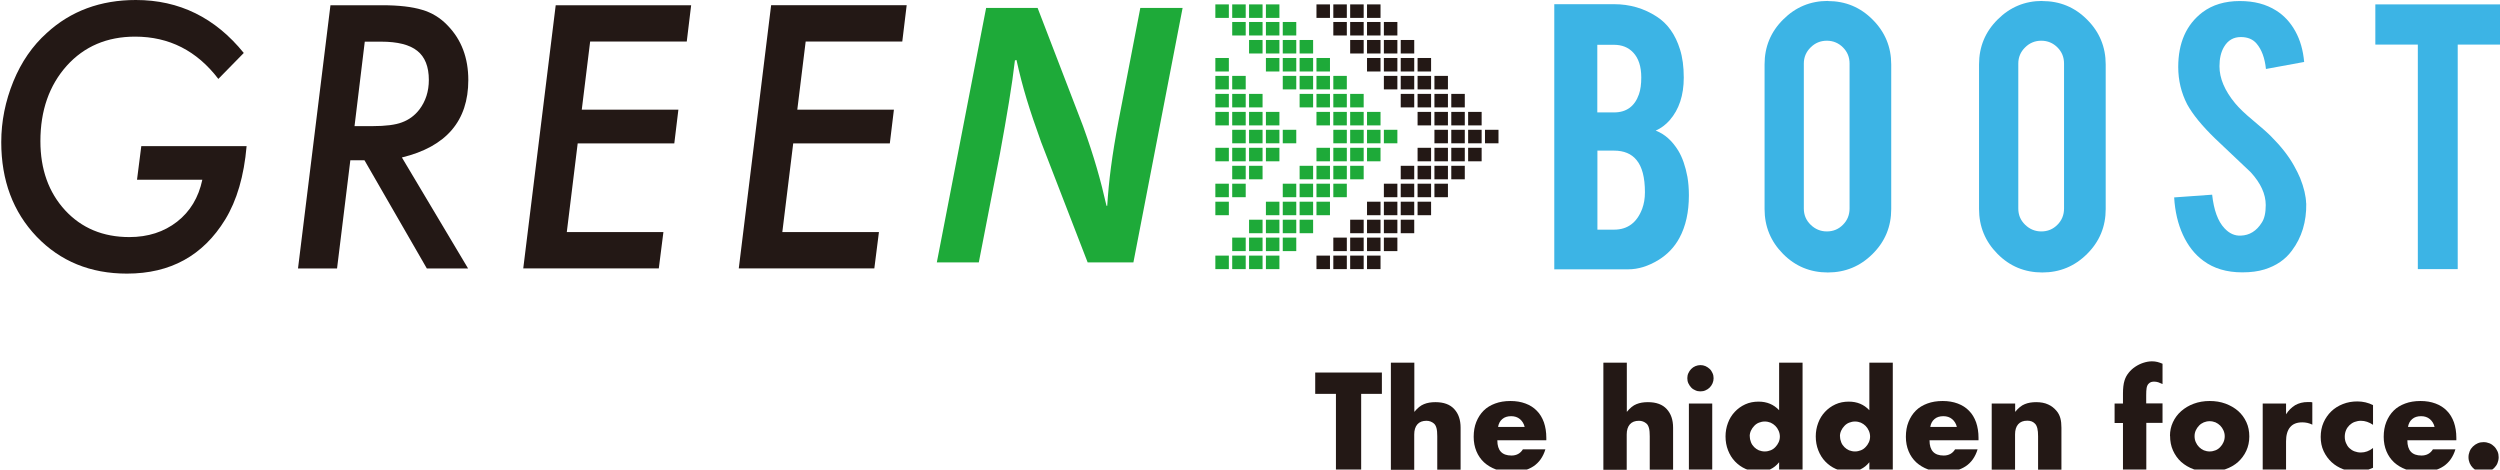 <?xml version="1.0" encoding="UTF-8"?>
<svg id="_圖層_1" data-name="圖層 1" xmlns="http://www.w3.org/2000/svg" viewBox="0 0 238.84 44.86">
  <defs>
    <style>
      .cls-1 {
        fill: #3cb4e5;
      }

      .cls-1, .cls-2, .cls-3 {
        stroke-width: 0px;
      }

      .cls-2 {
        fill: #1eaa39;
      }

      .cls-3 {
        fill: #231815;
      }
    </style>
  </defs>
  <path class="cls-3" d="M130.04,37.63v7.23h-2.41v-7.23h-1.98v-2.04h6.37v2.04h-1.98Z"/>
  <path class="cls-3" d="M132.89,34.65h2.23v4.7c.3-.37.61-.62.92-.74.31-.13.68-.19,1.09-.19.8,0,1.4.22,1.8.66.41.44.61,1.03.61,1.78v4.01h-2.23v-3.19c0-.32-.02-.58-.07-.77s-.13-.35-.25-.45c-.2-.17-.44-.26-.71-.26-.38,0-.67.11-.87.34s-.3.55-.3.97v3.37h-2.23v-10.21Z"/>
  <path class="cls-3" d="M143.05,42.08c0,.96.45,1.44,1.35,1.44.48,0,.85-.2,1.09-.59h2.15c-.44,1.44-1.52,2.16-3.26,2.16-.53,0-1.02-.08-1.46-.24-.44-.16-.82-.39-1.14-.68-.32-.3-.56-.65-.73-1.06-.17-.41-.26-.87-.26-1.38s.08-1,.25-1.42.4-.78.7-1.08.67-.52,1.1-.68c.43-.16.92-.24,1.46-.24s1.01.08,1.44.24c.43.16.79.39,1.08.69.3.3.52.67.68,1.11.15.44.23.93.23,1.48v.23h-4.68ZM145.66,40.79c-.07-.31-.23-.56-.45-.75-.23-.19-.51-.28-.84-.28-.35,0-.63.09-.84.27-.22.18-.36.44-.41.76h2.55Z"/>
  <path class="cls-3" d="M153.19,34.65h2.23v4.7c.3-.37.61-.62.92-.74.31-.13.68-.19,1.09-.19.8,0,1.4.22,1.8.66.41.44.61,1.03.61,1.78v4.01h-2.23v-3.19c0-.32-.02-.58-.07-.77s-.13-.35-.25-.45c-.2-.17-.44-.26-.71-.26-.38,0-.67.11-.87.34s-.3.55-.3.97v3.37h-2.23v-10.21Z"/>
  <path class="cls-3" d="M161.2,36.13c0-.17.03-.33.1-.48s.16-.29.27-.4.25-.21.4-.27c.15-.06.31-.1.48-.1s.33.03.49.1c.15.07.28.16.4.27s.2.25.27.4.1.31.1.48-.03.33-.1.49-.16.29-.27.4-.25.21-.4.27c-.15.07-.31.1-.49.1s-.33-.03-.48-.1c-.15-.06-.29-.15-.4-.27s-.2-.25-.27-.4-.1-.31-.1-.49ZM163.58,38.55v6.31h-2.23v-6.31h2.23Z"/>
  <path class="cls-3" d="M169.97,34.65h2.24v10.21h-2.24v-.7c-.48.6-1.12.9-1.93.9-.46,0-.88-.09-1.27-.26-.39-.17-.72-.41-1.01-.71s-.51-.66-.67-1.07c-.16-.41-.24-.85-.24-1.33,0-.45.08-.88.23-1.28.15-.41.37-.76.65-1.06.28-.3.61-.54,1-.72.39-.18.82-.26,1.28-.26.79,0,1.44.27,1.96.82v-4.53ZM167.17,41.68c0,.21.04.4.11.57.07.18.17.33.3.46.13.13.28.23.45.31.18.07.37.11.57.11s.38-.04.56-.11c.18-.07.33-.18.45-.31.13-.13.23-.28.31-.45.08-.17.12-.36.12-.55s-.04-.38-.12-.56c-.08-.18-.18-.33-.31-.46-.13-.13-.28-.23-.45-.31-.18-.07-.36-.11-.56-.11s-.38.04-.56.11c-.18.07-.33.18-.45.31-.13.13-.23.28-.31.45s-.12.35-.12.55Z"/>
  <path class="cls-3" d="M178.59,34.65h2.24v10.21h-2.24v-.7c-.48.6-1.12.9-1.93.9-.46,0-.88-.09-1.27-.26-.39-.17-.72-.41-1.01-.71s-.51-.66-.67-1.07c-.16-.41-.24-.85-.24-1.33,0-.45.08-.88.23-1.28.15-.41.37-.76.65-1.06.28-.3.61-.54,1-.72.39-.18.82-.26,1.28-.26.79,0,1.44.27,1.96.82v-4.53ZM175.79,41.68c0,.21.04.4.11.57.07.18.17.33.3.46.13.13.28.23.45.31.18.07.37.11.57.11s.38-.04.56-.11c.18-.07.33-.18.45-.31.13-.13.23-.28.31-.45.08-.17.12-.36.12-.55s-.04-.38-.12-.56c-.08-.18-.18-.33-.31-.46-.13-.13-.28-.23-.45-.31-.18-.07-.36-.11-.56-.11s-.38.04-.56.11c-.18.07-.33.18-.45.31-.13.13-.23.28-.31.45s-.12.35-.12.55Z"/>
  <path class="cls-3" d="M184.34,42.08c0,.96.45,1.44,1.35,1.44.48,0,.85-.2,1.09-.59h2.15c-.44,1.44-1.52,2.16-3.26,2.16-.53,0-1.02-.08-1.46-.24-.44-.16-.82-.39-1.14-.68-.32-.3-.56-.65-.73-1.06-.17-.41-.26-.87-.26-1.38s.08-1,.25-1.42.4-.78.7-1.08.67-.52,1.1-.68c.43-.16.92-.24,1.46-.24s1.01.08,1.44.24c.43.16.79.39,1.08.69.3.3.52.67.68,1.11.15.44.23.93.23,1.48v.23h-4.68ZM186.95,40.79c-.07-.31-.23-.56-.45-.75-.23-.19-.51-.28-.84-.28-.35,0-.63.09-.84.27-.22.18-.36.44-.41.76h2.55Z"/>
  <path class="cls-3" d="M190.29,38.55h2.23v.8c.3-.37.61-.62.92-.74.31-.13.68-.19,1.09-.19.44,0,.82.07,1.14.22.32.14.58.35.8.61.18.21.3.45.37.71s.1.56.1.9v4.01h-2.23v-3.19c0-.31-.02-.56-.07-.76-.05-.19-.12-.35-.24-.46-.1-.1-.21-.17-.33-.21-.12-.04-.25-.06-.39-.06-.38,0-.67.11-.87.34s-.3.55-.3.97v3.37h-2.23v-6.31Z"/>
  <path class="cls-3" d="M205.05,40.41v4.45h-2.23v-4.45h-.8v-1.86h.8v-.95c0-.52.05-.94.15-1.25.08-.26.21-.51.39-.73.18-.23.39-.42.63-.58.24-.16.5-.29.78-.38.28-.09.55-.14.82-.14.19,0,.36.02.52.06.16.04.32.1.49.17v1.94c-.15-.07-.29-.13-.41-.17-.13-.04-.26-.06-.4-.06-.09,0-.18.01-.28.04-.09.03-.18.09-.26.18-.08.09-.14.22-.17.39s-.04.4-.04.68v.79h1.56v1.86h-1.56Z"/>
  <path class="cls-3" d="M207.31,41.65c0-.47.09-.9.28-1.31.19-.41.45-.76.79-1.06.34-.3.74-.54,1.2-.71.46-.17.97-.26,1.52-.26s1.04.08,1.51.25c.46.17.86.4,1.21.7.34.3.6.66.79,1.07.19.41.28.87.28,1.37s-.1.96-.29,1.37c-.19.41-.46.77-.79,1.07-.34.3-.74.53-1.21.69-.47.16-.98.24-1.53.24s-1.04-.08-1.5-.24c-.46-.17-.85-.4-1.19-.7-.33-.3-.59-.67-.78-1.09-.19-.42-.28-.89-.28-1.41ZM209.66,41.67c0,.21.04.41.12.58.08.18.18.33.31.46.13.13.28.23.45.31.18.07.36.11.56.11s.38-.04.56-.11c.18-.07.33-.18.45-.31.13-.13.23-.28.31-.46.08-.18.12-.37.12-.57s-.04-.38-.12-.56c-.08-.18-.18-.33-.31-.46-.13-.13-.28-.23-.45-.31-.18-.07-.36-.11-.56-.11s-.38.04-.56.11c-.18.08-.33.18-.45.31-.13.13-.23.28-.31.45-.08.17-.12.36-.12.55Z"/>
  <path class="cls-3" d="M216.17,38.55h2.23v1.03c.24-.38.53-.66.87-.87.35-.2.75-.3,1.21-.3h.19c.07,0,.15,0,.24.03v2.13c-.3-.15-.62-.22-.96-.22-.52,0-.9.15-1.16.46-.26.31-.39.76-.39,1.35v2.7h-2.23v-6.31Z"/>
  <path class="cls-3" d="M226.72,40.59c-.39-.26-.77-.39-1.17-.39-.21,0-.41.04-.6.11s-.35.18-.49.31c-.14.14-.25.29-.33.48s-.12.39-.12.62.04.42.12.61.18.35.32.48.3.24.49.31c.19.07.39.11.6.11.42,0,.81-.14,1.17-.43v1.89c-.55.24-1.07.36-1.56.36-.46,0-.9-.08-1.31-.23-.41-.16-.78-.38-1.09-.67s-.57-.64-.76-1.05c-.19-.41-.28-.86-.28-1.36s.09-.96.27-1.37.43-.77.74-1.07c.31-.3.68-.53,1.11-.7s.89-.25,1.38-.25c.54,0,1.04.12,1.5.35v1.89Z"/>
  <path class="cls-3" d="M229.99,42.08c0,.96.45,1.44,1.35,1.44.48,0,.85-.2,1.09-.59h2.15c-.44,1.44-1.52,2.16-3.26,2.16-.53,0-1.02-.08-1.46-.24-.44-.16-.82-.39-1.14-.68-.32-.3-.56-.65-.73-1.06-.17-.41-.26-.87-.26-1.38s.08-1,.25-1.42.4-.78.7-1.08.67-.52,1.1-.68c.43-.16.92-.24,1.46-.24s1.01.08,1.44.24c.43.16.79.39,1.08.69.3.3.52.67.68,1.11.15.44.23.93.23,1.48v.23h-4.68ZM232.59,40.79c-.07-.31-.23-.56-.45-.75-.23-.19-.51-.28-.84-.28-.35,0-.63.09-.84.27-.22.18-.36.44-.41.76h2.55Z"/>
  <path class="cls-3" d="M235.83,43.68c0-.2.04-.38.11-.56.07-.18.18-.33.31-.46s.28-.23.46-.31c.18-.08.36-.11.56-.11s.38.04.56.11c.18.07.33.18.46.31.13.13.23.29.31.46.08.18.11.36.11.56s-.04.38-.11.56c-.07.18-.18.33-.31.46s-.29.23-.46.31c-.18.07-.36.11-.56.11s-.38-.04-.56-.11c-.18-.07-.33-.18-.46-.31-.13-.13-.23-.28-.31-.46-.07-.18-.11-.36-.11-.56Z"/>
  <path class="cls-1" d="M148.49,25.71V.4h5.71c1.51,0,2.87.4,4.08,1.19,1.04.67,1.78,1.71,2.22,3.13.24.75.36,1.65.36,2.69,0,1.7-.45,3.05-1.35,4.08-.38.43-.82.76-1.33.99.85.32,1.57.96,2.16,1.92.39.65.68,1.48.87,2.5.09.53.14,1.11.14,1.76,0,1.6-.3,2.96-.91,4.08-.47.87-1.14,1.57-2,2.1-.97.59-1.93.89-2.89.89h-7.07ZM152.61,10.74h1.59c1.18,0,1.98-.58,2.38-1.74.15-.43.22-.96.22-1.6,0-1.05-.26-1.84-.77-2.38-.47-.5-1.08-.74-1.84-.74h-1.59v6.46ZM152.61,21.94h1.59c1.29,0,2.19-.67,2.69-2,.17-.46.26-.98.26-1.57,0-1.42-.27-2.45-.81-3.09-.48-.59-1.2-.89-2.14-.89h-1.59v7.55Z"/>
  <path class="cls-1" d="M174.62.1c1.68,0,3.11.59,4.29,1.78,1.18,1.18,1.77,2.61,1.77,4.28v13.81c0,1.68-.59,3.11-1.78,4.29-1.18,1.18-2.61,1.77-4.28,1.77s-3.11-.59-4.28-1.78c-1.17-1.18-1.76-2.61-1.76-4.28V6.15c0-1.68.59-3.11,1.78-4.29,1.18-1.18,2.6-1.77,4.26-1.77M176.7,6.07c0-.61-.21-1.12-.63-1.54-.42-.42-.94-.64-1.54-.64s-1.12.21-1.55.64c-.43.42-.65.94-.65,1.54v13.85c0,.61.21,1.12.65,1.55.43.42.95.64,1.55.64s1.12-.21,1.54-.64c.42-.42.63-.94.63-1.55V6.07Z"/>
  <path class="cls-1" d="M195.11.1c1.68,0,3.11.59,4.29,1.78,1.18,1.18,1.77,2.61,1.77,4.28v13.81c0,1.68-.59,3.11-1.78,4.29-1.18,1.18-2.61,1.77-4.28,1.77s-3.11-.59-4.28-1.78c-1.17-1.18-1.76-2.61-1.76-4.28V6.15c0-1.68.59-3.11,1.78-4.29,1.18-1.18,2.6-1.77,4.26-1.77M197.19,6.07c0-.61-.21-1.12-.63-1.54-.42-.42-.94-.64-1.54-.64s-1.12.21-1.55.64c-.43.42-.65.94-.65,1.54v13.85c0,.61.21,1.12.65,1.55.43.42.95.64,1.55.64s1.12-.21,1.54-.64c.42-.42.63-.94.63-1.55V6.07Z"/>
  <path class="cls-1" d="M220.33,19.42c.03,1.76-.43,3.27-1.37,4.52-.62.85-1.49,1.45-2.62,1.8-.61.19-1.31.28-2.12.28-1.49,0-2.73-.37-3.72-1.11-.82-.6-1.47-1.43-1.95-2.47-.48-1.04-.76-2.24-.84-3.58l3.63-.26c.16,1.47.55,2.54,1.17,3.2.46.5.98.74,1.57.71.83-.03,1.5-.44,2-1.24.26-.39.38-.95.38-1.68,0-1.05-.48-2.09-1.43-3.13-.75-.71-1.88-1.78-3.39-3.21-1.27-1.23-2.16-2.32-2.69-3.29-.56-1.09-.85-2.28-.85-3.56,0-2.3.77-4.05,2.32-5.23.95-.71,2.14-1.07,3.55-1.07s2.52.3,3.49.91c.75.47,1.36,1.13,1.83,1.98.47.85.74,1.82.84,2.93l-3.65.67c-.11-1.04-.4-1.84-.89-2.42-.35-.42-.86-.63-1.51-.63-.7,0-1.23.31-1.6.93-.3.5-.44,1.12-.44,1.86,0,1.16.5,2.33,1.49,3.53.38.46.94,1,1.69,1.62.89.74,1.47,1.26,1.76,1.56.94.94,1.67,1.87,2.18,2.79.24.43.44.83.59,1.19.36.9.55,1.71.57,2.42"/>
  <polygon class="cls-1" points="230.99 4.26 226.93 4.26 226.93 .42 238.84 .42 238.84 4.26 234.8 4.26 234.8 25.71 230.99 25.71 230.99 4.26"/>
  <rect class="cls-3" x="132.21" y="2.1" width="1.29" height="1.29"/>
  <rect class="cls-3" x="130.6" y="2.1" width="1.29" height="1.29"/>
  <rect class="cls-3" x="128.99" y="2.1" width="1.29" height="1.29"/>
  <rect class="cls-3" x="127.38" y="2.1" width="1.29" height="1.29"/>
  <rect class="cls-3" x="130.6" y=".42" width="1.29" height="1.29"/>
  <rect class="cls-3" x="128.99" y=".42" width="1.29" height="1.29"/>
  <rect class="cls-3" x="127.38" y=".42" width="1.29" height="1.29"/>
  <rect class="cls-3" x="125.77" y=".42" width="1.29" height="1.29"/>
  <rect class="cls-3" x="133.82" y="3.82" width="1.29" height="1.29"/>
  <rect class="cls-3" x="132.21" y="3.82" width="1.29" height="1.29"/>
  <rect class="cls-3" x="130.6" y="3.82" width="1.29" height="1.29"/>
  <rect class="cls-3" x="128.99" y="3.82" width="1.29" height="1.29"/>
  <rect class="cls-3" x="135.43" y="5.54" width="1.29" height="1.29"/>
  <rect class="cls-3" x="133.82" y="5.54" width="1.29" height="1.29"/>
  <rect class="cls-3" x="132.21" y="5.54" width="1.29" height="1.29"/>
  <rect class="cls-3" x="130.6" y="5.54" width="1.29" height="1.29"/>
  <rect class="cls-3" x="137.04" y="7.25" width="1.29" height="1.29"/>
  <rect class="cls-3" x="135.43" y="7.25" width="1.29" height="1.29"/>
  <rect class="cls-3" x="133.82" y="7.25" width="1.29" height="1.29"/>
  <rect class="cls-3" x="132.21" y="7.25" width="1.29" height="1.29"/>
  <rect class="cls-3" x="138.65" y="8.97" width="1.29" height="1.29"/>
  <rect class="cls-3" x="137.04" y="8.97" width="1.29" height="1.29"/>
  <rect class="cls-3" x="135.43" y="8.97" width="1.29" height="1.29"/>
  <rect class="cls-3" x="133.82" y="8.97" width="1.29" height="1.29"/>
  <rect class="cls-3" x="140.26" y="10.69" width="1.29" height="1.29"/>
  <rect class="cls-3" x="138.65" y="10.69" width="1.29" height="1.29"/>
  <rect class="cls-3" x="137.04" y="10.69" width="1.29" height="1.29"/>
  <rect class="cls-3" x="135.43" y="10.69" width="1.29" height="1.29"/>
  <rect class="cls-3" x="141.87" y="12.4" width="1.29" height="1.29"/>
  <rect class="cls-3" x="140.26" y="12.4" width="1.29" height="1.29"/>
  <rect class="cls-3" x="138.65" y="12.4" width="1.29" height="1.29"/>
  <rect class="cls-3" x="137.04" y="12.4" width="1.29" height="1.29"/>
  <rect class="cls-3" x="140.26" y="14.12" width="1.29" height="1.29"/>
  <rect class="cls-3" x="138.65" y="14.12" width="1.29" height="1.29"/>
  <rect class="cls-3" x="137.04" y="14.12" width="1.29" height="1.29"/>
  <rect class="cls-3" x="135.43" y="14.12" width="1.29" height="1.29"/>
  <rect class="cls-3" x="138.65" y="15.84" width="1.29" height="1.29"/>
  <rect class="cls-3" x="137.04" y="15.84" width="1.29" height="1.29"/>
  <rect class="cls-3" x="135.43" y="15.84" width="1.29" height="1.29"/>
  <rect class="cls-3" x="133.82" y="15.84" width="1.29" height="1.29"/>
  <rect class="cls-3" x="137.04" y="17.55" width="1.29" height="1.29"/>
  <rect class="cls-3" x="135.43" y="17.55" width="1.29" height="1.29"/>
  <rect class="cls-3" x="133.82" y="17.55" width="1.29" height="1.29"/>
  <rect class="cls-3" x="132.21" y="17.55" width="1.29" height="1.29"/>
  <rect class="cls-3" x="135.43" y="19.27" width="1.29" height="1.29"/>
  <rect class="cls-3" x="133.82" y="19.27" width="1.29" height="1.29"/>
  <rect class="cls-3" x="132.21" y="19.27" width="1.29" height="1.29"/>
  <rect class="cls-3" x="130.6" y="19.27" width="1.29" height="1.29"/>
  <rect class="cls-3" x="133.82" y="20.99" width="1.29" height="1.29"/>
  <rect class="cls-3" x="132.21" y="20.99" width="1.29" height="1.29"/>
  <rect class="cls-3" x="130.6" y="20.99" width="1.29" height="1.29"/>
  <rect class="cls-3" x="128.99" y="20.99" width="1.29" height="1.29"/>
  <rect class="cls-3" x="132.21" y="22.7" width="1.29" height="1.29"/>
  <rect class="cls-3" x="130.6" y="22.7" width="1.29" height="1.29"/>
  <rect class="cls-3" x="128.99" y="22.7" width="1.29" height="1.29"/>
  <rect class="cls-3" x="127.38" y="22.7" width="1.29" height="1.29"/>
  <rect class="cls-3" x="130.6" y="24.42" width="1.29" height="1.29"/>
  <rect class="cls-3" x="128.99" y="24.42" width="1.29" height="1.29"/>
  <rect class="cls-3" x="127.38" y="24.42" width="1.29" height="1.29"/>
  <rect class="cls-3" x="125.77" y="24.42" width="1.29" height="1.29"/>
  <rect class="cls-2" x="122.55" y="2.1" width="1.29" height="1.29"/>
  <rect class="cls-2" x="120.94" y="2.1" width="1.29" height="1.29"/>
  <rect class="cls-2" x="119.33" y="2.1" width="1.29" height="1.29"/>
  <rect class="cls-2" x="117.72" y="2.1" width="1.29" height="1.29"/>
  <rect class="cls-2" x="120.94" y=".42" width="1.29" height="1.29"/>
  <rect class="cls-2" x="119.33" y=".42" width="1.29" height="1.29"/>
  <rect class="cls-2" x="117.72" y=".42" width="1.29" height="1.29"/>
  <rect class="cls-2" x="116.11" y=".42" width="1.29" height="1.29"/>
  <rect class="cls-2" x="124.16" y="3.82" width="1.29" height="1.29"/>
  <rect class="cls-2" x="122.55" y="3.82" width="1.29" height="1.29"/>
  <rect class="cls-2" x="120.94" y="3.82" width="1.29" height="1.29"/>
  <rect class="cls-2" x="119.33" y="3.82" width="1.29" height="1.29"/>
  <rect class="cls-2" x="125.77" y="5.54" width="1.29" height="1.29"/>
  <rect class="cls-2" x="124.16" y="5.54" width="1.29" height="1.29"/>
  <rect class="cls-2" x="122.55" y="5.54" width="1.29" height="1.29"/>
  <rect class="cls-2" x="120.94" y="5.54" width="1.29" height="1.29"/>
  <rect class="cls-2" x="116.11" y="5.54" width="1.29" height="1.29"/>
  <rect class="cls-2" x="127.38" y="7.25" width="1.29" height="1.29"/>
  <rect class="cls-2" x="125.77" y="7.25" width="1.29" height="1.29"/>
  <rect class="cls-2" x="124.16" y="7.25" width="1.29" height="1.29"/>
  <rect class="cls-2" x="122.55" y="7.25" width="1.29" height="1.29"/>
  <rect class="cls-2" x="117.72" y="7.25" width="1.29" height="1.29"/>
  <rect class="cls-2" x="116.11" y="7.25" width="1.29" height="1.29"/>
  <rect class="cls-2" x="128.99" y="8.97" width="1.29" height="1.29"/>
  <rect class="cls-2" x="127.38" y="8.97" width="1.29" height="1.29"/>
  <rect class="cls-2" x="125.77" y="8.97" width="1.29" height="1.29"/>
  <rect class="cls-2" x="124.16" y="8.97" width="1.29" height="1.29"/>
  <rect class="cls-2" x="119.33" y="8.97" width="1.29" height="1.29"/>
  <rect class="cls-2" x="117.72" y="8.97" width="1.29" height="1.29"/>
  <rect class="cls-2" x="116.11" y="8.97" width="1.29" height="1.29"/>
  <rect class="cls-2" x="130.6" y="10.69" width="1.29" height="1.29"/>
  <rect class="cls-2" x="128.99" y="10.69" width="1.29" height="1.29"/>
  <rect class="cls-2" x="127.38" y="10.69" width="1.29" height="1.29"/>
  <rect class="cls-2" x="125.77" y="10.69" width="1.29" height="1.29"/>
  <rect class="cls-2" x="120.94" y="10.69" width="1.29" height="1.29"/>
  <rect class="cls-2" x="119.33" y="10.69" width="1.29" height="1.29"/>
  <rect class="cls-2" x="117.72" y="10.69" width="1.29" height="1.29"/>
  <rect class="cls-2" x="116.11" y="10.69" width="1.29" height="1.29"/>
  <rect class="cls-2" x="132.21" y="12.4" width="1.29" height="1.29"/>
  <rect class="cls-2" x="130.6" y="12.4" width="1.29" height="1.29"/>
  <rect class="cls-2" x="128.99" y="12.4" width="1.29" height="1.29"/>
  <rect class="cls-2" x="127.38" y="12.4" width="1.29" height="1.29"/>
  <rect class="cls-2" x="122.55" y="12.4" width="1.29" height="1.29"/>
  <rect class="cls-2" x="120.94" y="12.4" width="1.29" height="1.29"/>
  <rect class="cls-2" x="119.33" y="12.4" width="1.29" height="1.29"/>
  <rect class="cls-2" x="117.72" y="12.4" width="1.29" height="1.29"/>
  <rect class="cls-2" x="130.6" y="14.12" width="1.29" height="1.29"/>
  <rect class="cls-2" x="128.99" y="14.12" width="1.29" height="1.29"/>
  <rect class="cls-2" x="127.38" y="14.12" width="1.29" height="1.29"/>
  <rect class="cls-2" x="125.77" y="14.12" width="1.29" height="1.29"/>
  <rect class="cls-2" x="120.94" y="14.12" width="1.29" height="1.29"/>
  <rect class="cls-2" x="119.33" y="14.12" width="1.29" height="1.29"/>
  <rect class="cls-2" x="117.72" y="14.12" width="1.29" height="1.29"/>
  <rect class="cls-2" x="116.11" y="14.12" width="1.29" height="1.29"/>
  <rect class="cls-2" x="128.99" y="15.84" width="1.29" height="1.29"/>
  <rect class="cls-2" x="127.38" y="15.84" width="1.29" height="1.29"/>
  <rect class="cls-2" x="125.77" y="15.84" width="1.29" height="1.29"/>
  <rect class="cls-2" x="124.16" y="15.84" width="1.29" height="1.29"/>
  <rect class="cls-2" x="119.33" y="15.84" width="1.29" height="1.29"/>
  <rect class="cls-2" x="117.72" y="15.84" width="1.29" height="1.29"/>
  <rect class="cls-2" x="127.38" y="17.55" width="1.29" height="1.29"/>
  <rect class="cls-2" x="125.77" y="17.55" width="1.29" height="1.29"/>
  <rect class="cls-2" x="124.16" y="17.55" width="1.29" height="1.29"/>
  <rect class="cls-2" x="122.55" y="17.55" width="1.29" height="1.29"/>
  <rect class="cls-2" x="117.72" y="17.55" width="1.29" height="1.29"/>
  <rect class="cls-2" x="116.11" y="17.55" width="1.29" height="1.29"/>
  <rect class="cls-2" x="125.77" y="19.27" width="1.29" height="1.29"/>
  <rect class="cls-2" x="124.16" y="19.27" width="1.29" height="1.29"/>
  <rect class="cls-2" x="122.55" y="19.27" width="1.29" height="1.29"/>
  <rect class="cls-2" x="120.94" y="19.27" width="1.29" height="1.29"/>
  <rect class="cls-2" x="116.11" y="19.27" width="1.29" height="1.29"/>
  <rect class="cls-2" x="124.16" y="20.99" width="1.29" height="1.29"/>
  <rect class="cls-2" x="122.55" y="20.99" width="1.29" height="1.29"/>
  <rect class="cls-2" x="120.94" y="20.99" width="1.29" height="1.29"/>
  <rect class="cls-2" x="119.33" y="20.99" width="1.29" height="1.29"/>
  <rect class="cls-2" x="122.55" y="22.7" width="1.29" height="1.29"/>
  <rect class="cls-2" x="120.94" y="22.7" width="1.29" height="1.29"/>
  <rect class="cls-2" x="119.33" y="22.7" width="1.29" height="1.29"/>
  <rect class="cls-2" x="117.72" y="22.7" width="1.29" height="1.29"/>
  <rect class="cls-2" x="120.94" y="24.42" width="1.29" height="1.29"/>
  <rect class="cls-2" x="119.33" y="24.42" width="1.29" height="1.29"/>
  <rect class="cls-2" x="117.72" y="24.42" width="1.29" height="1.29"/>
  <rect class="cls-2" x="116.11" y="24.42" width="1.29" height="1.29"/>
  <path class="cls-3" d="M13.5,13.96h10.06c-.25,2.86-.93,5.19-2.05,7.02-2.11,3.44-5.23,5.16-9.38,5.16-3.5,0-6.37-1.18-8.63-3.53C1.25,20.25.12,17.24.12,13.58c0-1.99.39-3.92,1.16-5.81.76-1.85,1.82-3.39,3.19-4.62C6.76,1.05,9.6,0,12.98,0c4.15,0,7.58,1.69,10.31,5.06l-2.43,2.48c-2.05-2.69-4.7-4.04-7.95-4.04-2.68,0-4.86.93-6.53,2.78-1.68,1.88-2.52,4.28-2.52,7.21,0,2.69.79,4.89,2.36,6.6,1.57,1.7,3.62,2.56,6.14,2.56,1.78,0,3.3-.49,4.56-1.47,1.25-.98,2.05-2.31,2.41-4.01h-6.24l.41-3.22Z"/>
  <path class="cls-3" d="M66.03.5l-.42,3.47h-9.23l-.8,6.51h9.23l-.39,3.22h-9.23l-1.04,8.47h9.23l-.44,3.47h-12.95L53.09.5h12.95Z"/>
  <path class="cls-3" d="M86.62.5l-.42,3.47h-9.23l-.8,6.51h9.23l-.39,3.22h-9.23l-1.04,8.47h9.23l-.44,3.47h-12.95l3.09-25.14h12.95Z"/>
  <path class="cls-2" d="M89.5,25.07L94.21.76h4.92l4.34,11.29c1.07,2.96,1.69,5.19,2.24,7.61h.07c.15-2.38.44-4.72,1.1-8.22l2.06-10.68h4.04l-4.7,24.31h-4.37l-4.45-11.51c-1.14-3.17-1.76-5.16-2.35-7.83l-.15.04c-.26,2.31-.77,5.3-1.43,8.91l-2.02,10.39h-4.01Z"/>
  <path class="cls-3" d="M38.4,15.05l6.32,10.6h-3.94l-5.96-10.34h-1.35l-1.27,10.34h-3.73L31.57.5h4.93c1.61,0,2.88.15,3.83.44.93.27,1.75.77,2.44,1.5,1.31,1.35,1.97,3.08,1.97,5.21,0,3.9-2.11,6.36-6.33,7.39ZM34.85,3.97l-.98,8.08h1.71c1.26,0,2.2-.12,2.82-.36.66-.24,1.22-.65,1.66-1.22.61-.8.91-1.75.91-2.83,0-1.27-.37-2.2-1.1-2.78-.73-.59-1.89-.88-3.46-.88h-1.56Z"/>
</svg>
